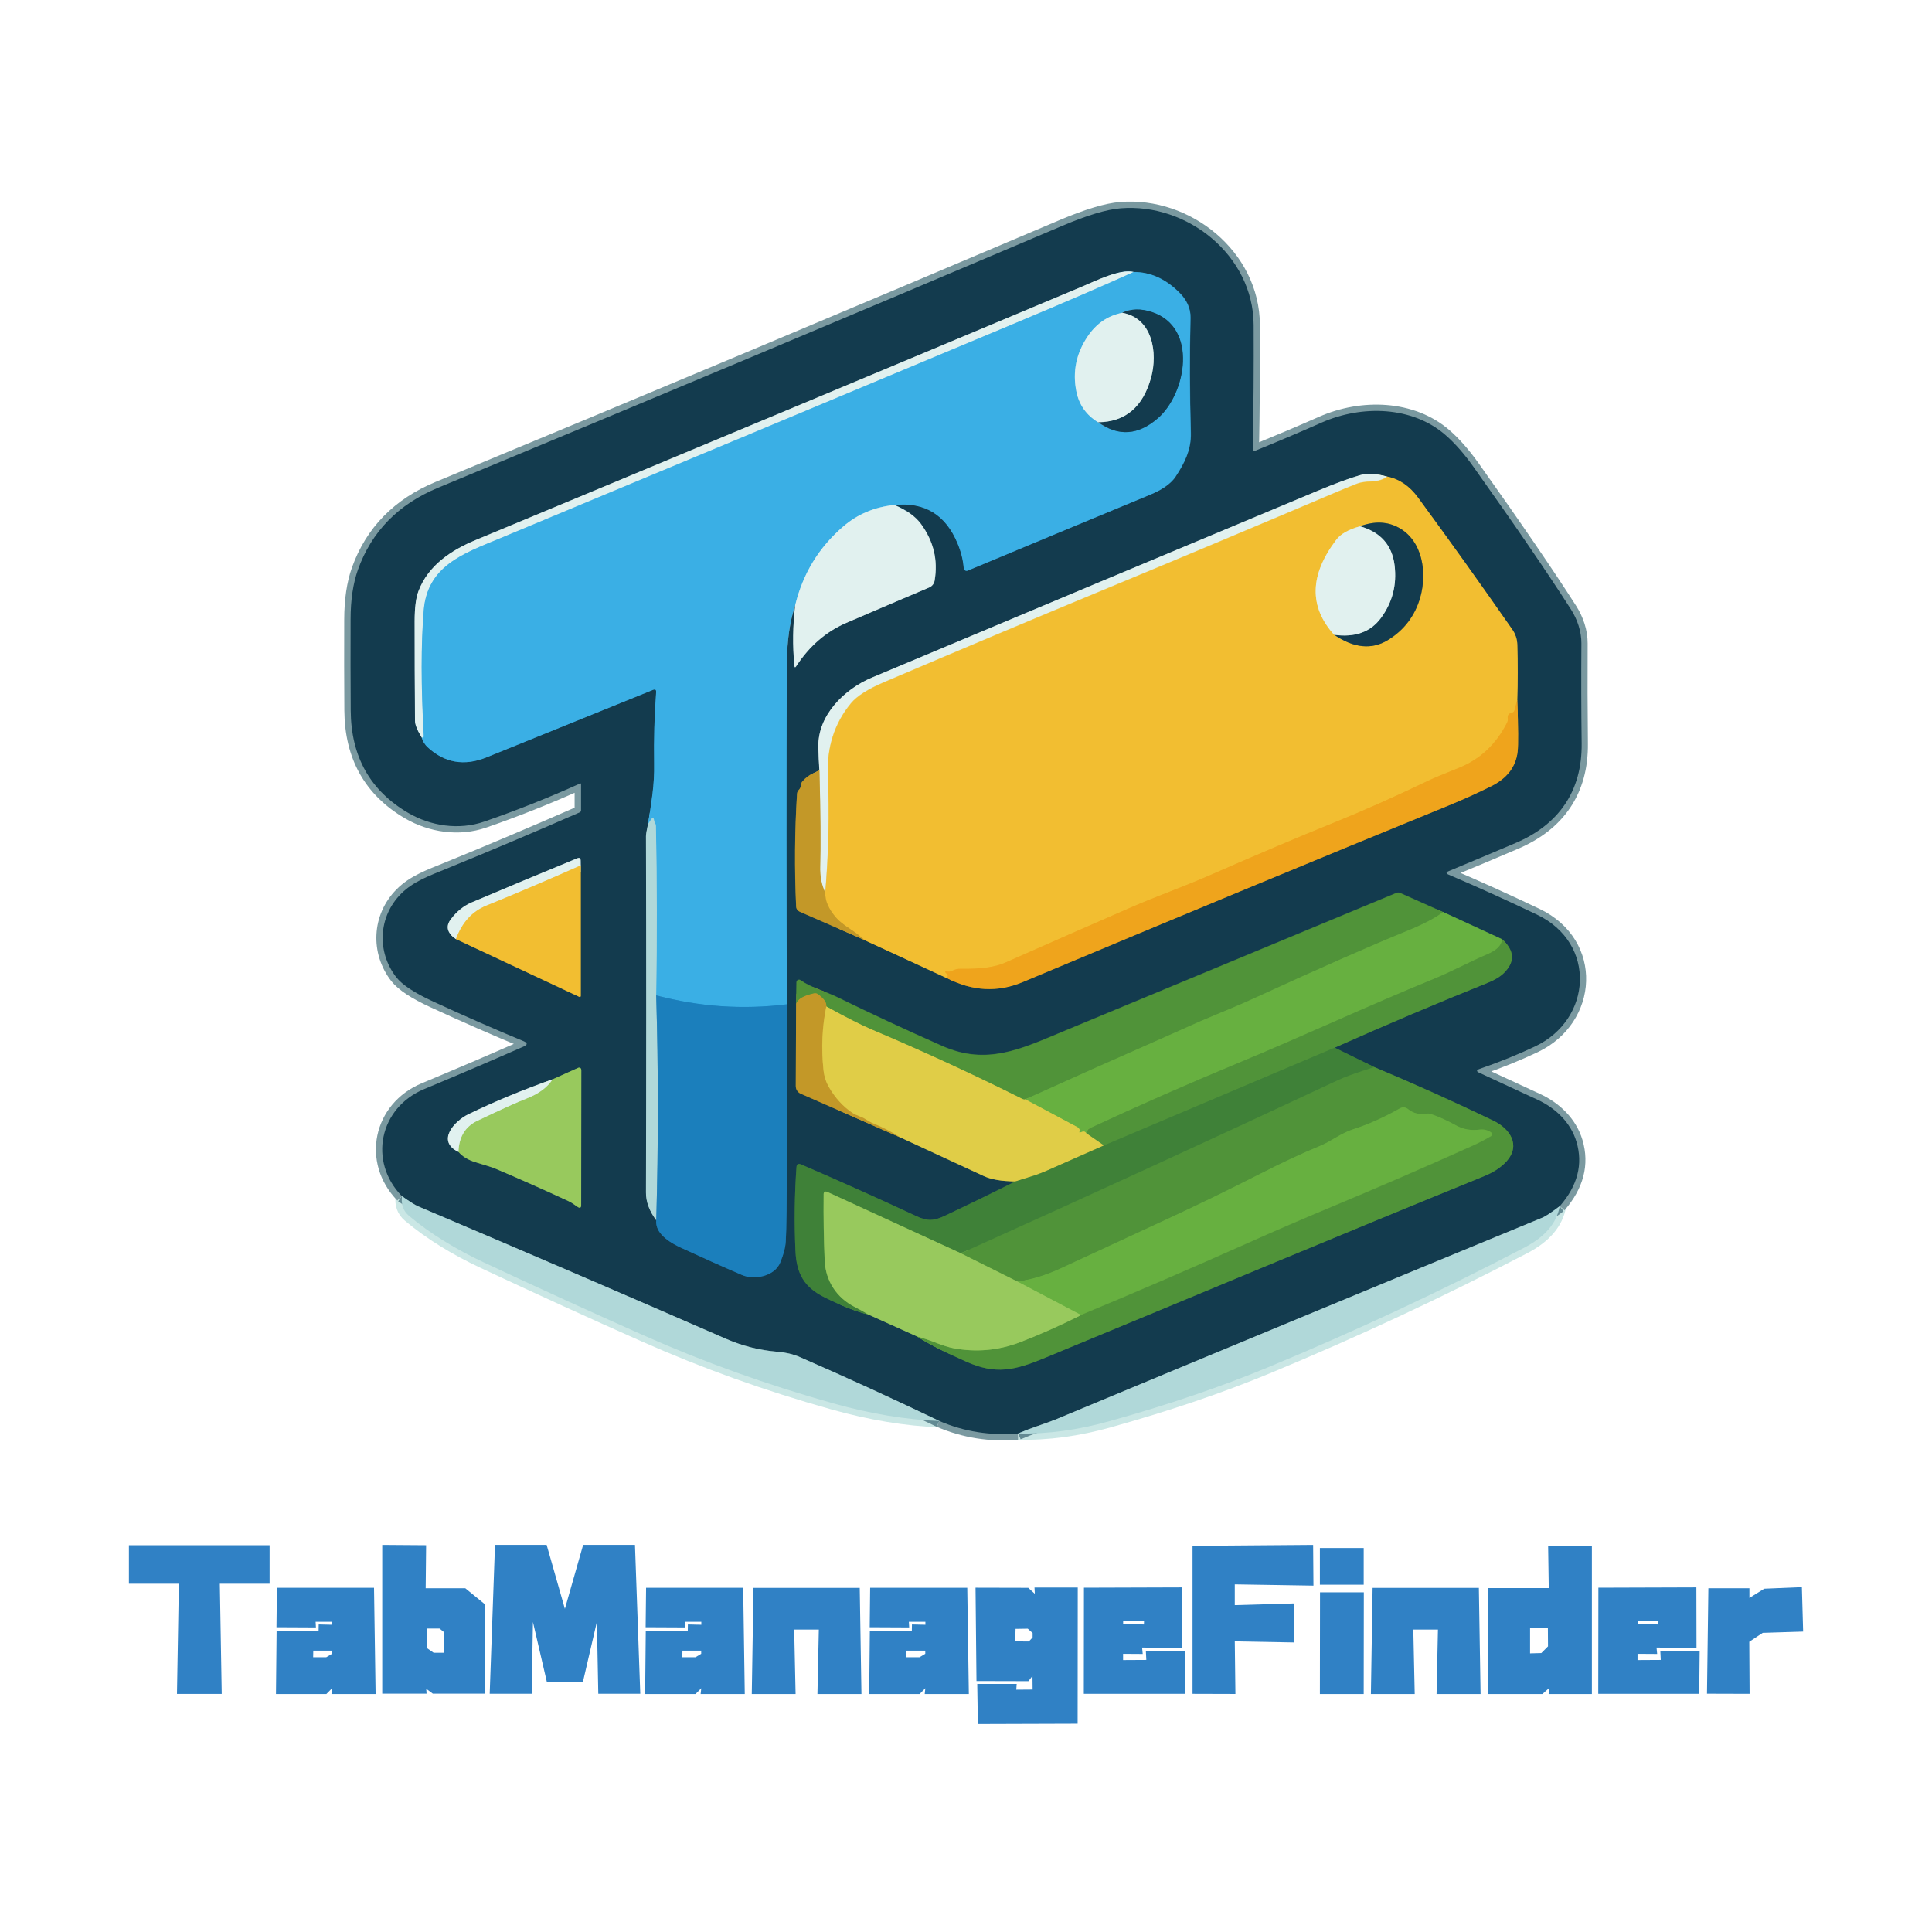 <?xml version="1.0" encoding="UTF-8"?>
<svg id="_レイヤー_1" data-name="レイヤー 1" xmlns="http://www.w3.org/2000/svg" viewBox="0 0 306 306">
  <defs>
    <style>
      .cls-1 {
        stroke: #90a73f;
      }

      .cls-1, .cls-2, .cls-3, .cls-4, .cls-5, .cls-6, .cls-7, .cls-8, .cls-9, .cls-10, .cls-11, .cls-12, .cls-13, .cls-14, .cls-15, .cls-16, .cls-17, .cls-18, .cls-19, .cls-20, .cls-21, .cls-22, .cls-23, .cls-24, .cls-25, .cls-26, .cls-27, .cls-28, .cls-29, .cls-30, .cls-31, .cls-32 {
        fill: none;
        stroke-width: 2px;
      }

      .cls-2 {
        stroke: #336943;
      }

      .cls-3 {
        stroke: #98b142;
      }

      .cls-4 {
        stroke: #80c150;
      }

      .cls-5 {
        stroke: #86cfeb;
      }

      .cls-6 {
        stroke: #73b64b;
      }

      .cls-7 {
        stroke: #6bad48;
      }

      .cls-8 {
        stroke: #7d8748;
      }

      .cls-9 {
        stroke: #f1b126;
      }

      .cls-10 {
        stroke: #e9da8e;
      }

      .cls-11 {
        stroke: #155e87;
      }

      .cls-12 {
        stroke: #3e7845;
      }

      .cls-13 {
        stroke: #21779f;
      }

      .cls-14 {
        stroke: #d1b438;
      }

      .cls-15 {
        stroke: #cae7e5;
      }

      .cls-16 {
        stroke: #d2c88c;
      }

      .cls-17 {
        stroke: #2a5f42;
      }

      .cls-18 {
        stroke: #568d52;
      }

      .cls-19 {
        stroke: #84712c;
      }

      .cls-20 {
        stroke: #638a93;
      }

      .cls-21 {
        stroke: #478b38;
      }

      .cls-22 {
        stroke: #899731;
      }

      .cls-23 {
        stroke: #5daac9;
      }

      .cls-24 {
        stroke: #6e6b39;
      }

      .cls-25 {
        stroke: #877e3b;
      }

      .cls-26 {
        stroke: #6bc2e2;
      }

      .cls-27 {
        stroke: #5ca23b;
      }

      .cls-28 {
        stroke: #2497d3;
      }

      .cls-29 {
        stroke: #7a99a0;
      }

      .cls-30 {
        stroke: #bbdba2;
      }

      .cls-31 {
        stroke: #a3bf44;
      }

      .cls-32 {
        stroke: #dbab2d;
      }

      .cls-33 {
        fill: #509339;
      }

      .cls-33, .cls-34, .cls-35, .cls-36, .cls-37, .cls-38, .cls-39, .cls-40, .cls-41, .cls-42, .cls-43, .cls-44, .cls-45, .cls-46 {
        stroke-width: 0px;
      }

      .cls-34 {
        fill: #3081c5;
      }

      .cls-35 {
        fill: #3aafe5;
      }

      .cls-36 {
        fill: #1b7fbc;
      }

      .cls-37 {
        fill: #3f8138;
      }

      .cls-38 {
        fill: #133b4e;
      }

      .cls-39 {
        fill: #e1f1ef;
      }

      .cls-40 {
        fill: #e0cd47;
      }

      .cls-41 {
        fill: #b0d8d9;
      }

      .cls-42 {
        fill: #c39828;
      }

      .cls-43 {
        fill: #98c95d;
      }

      .cls-44 {
        fill: #f2be31;
      }

      .cls-45 {
        fill: #efa41c;
      }

      .cls-46 {
        fill: #67b040;
      }
    </style>
  </defs>
  <g>
    <path class="cls-15" d="M63.66,189.45c-.17,1.3.19,2.34,1.1,3.11,3.39,2.87,7.56,5.38,11.8,7.36,8.91,4.17,17.4,8.05,25.48,11.63,9.53,4.23,19.49,7.8,29.88,10.71,5.94,1.67,11.56,2.6,16.87,2.81" vector-effect="non-scaling-stroke"/>
    <path class="cls-29" d="M148.78,225.07c3.91,1.68,8.07,2.34,12.47,1.97" vector-effect="non-scaling-stroke"/>
    <path class="cls-15" d="M161.26,227.03c4.62.12,9.5-.54,14.63-1.99,9.27-2.6,17.55-5.42,24.86-8.45,13.85-5.74,27.41-12.07,40.7-19,3.26-1.7,5.13-3.89,5.6-6.56" vector-effect="non-scaling-stroke"/>
    <path class="cls-29" d="M247.04,191.04c2.81-3.25,3.69-6.65,2.64-10.2-.91-3.05-3.3-5.33-6.14-6.65-3.12-1.45-6.21-2.87-9.25-4.28-.5-.23-.49-.43.04-.61,3.15-1.09,6.09-2.28,8.83-3.58,8.97-4.28,9.77-16.33.24-20.87-4.87-2.32-9.52-4.42-13.95-6.31-.46-.19-.46-.38,0-.57,3.37-1.39,6.89-2.87,10.56-4.44,6.85-2.91,10.58-8.21,10.49-15.79-.06-5.3-.07-10.58-.04-15.83.01-1.89-.65-3.82-1.65-5.39-3.66-5.72-8.8-13.24-15.43-22.56-1.49-2.09-2.98-3.79-4.47-5.08-5.25-4.54-13.21-4.76-19.57-1.96-3.42,1.51-6.92,2.99-10.51,4.46-.29.12-.43.02-.42-.29.12-6.36.17-12.9.14-19.64-.06-11.02-10.52-19.32-21.06-18.46-2.22.18-5.3,1.11-9.23,2.77-33.38,14.17-66.34,28-98.88,41.49-6.31,2.62-10.54,6.95-12.7,12.99-.76,2.15-1.15,4.77-1.16,7.86-.02,4.86-.01,9.66.02,14.42.05,7.31,3.09,12.72,9.12,16.24,3.56,2.07,8.01,2.76,12.03,1.37,5.04-1.74,10.1-3.75,15.19-6.04.09-.03.13,0,.13.09v4.15c.01.16-.06.28-.2.34-7.08,3.1-14.1,6.08-21.08,8.92-2.7,1.1-5.27,2.01-7.22,3.98-3.6,3.64-3.85,9.2-.75,13.2.95,1.21,2.91,2.51,5.88,3.87,5.14,2.37,9.9,4.45,14.28,6.26.67.28.67.56,0,.86-5,2.2-10.25,4.45-15.75,6.74-7.09,2.96-8.86,11.46-3.52,16.95" vector-effect="non-scaling-stroke"/>
    <path class="cls-20" d="M247.04,191.04c-1.32,1-2.22,1.6-2.72,1.81-25.71,10.6-51.4,21.25-77.06,31.95-.66.27-1.66.64-3,1.09-.97.33-1.97.71-3,1.15" vector-effect="non-scaling-stroke"/>
    <path class="cls-20" d="M148.78,225.07c-7.5-3.59-14.87-6.97-22.12-10.13-1.04-.46-2.22-.74-3.54-.84-2.83-.23-5.56-.92-8.2-2.07-16.06-7.01-32.28-13.99-48.68-20.95-.48-.2-1.35-.75-2.6-1.63" vector-effect="non-scaling-stroke"/>
    <path class="cls-13" d="M66.82,116.86c.23.63.53,1.11.9,1.45,2.71,2.52,5.83,3.06,9.38,1.62,8.91-3.62,17.68-7.17,26.32-10.67.38-.15.55-.03.52.37-.27,3.68-.38,7.46-.32,11.34.03,1.56-.06,3.17-.27,4.84-.21,1.57-.44,3.15-.71,4.72" vector-effect="non-scaling-stroke"/>
    <path class="cls-20" d="M102.64,130.55c-.22.97-.32,1.61-.32,1.91.05,18.82.05,37.63,0,56.44,0,1.46.54,2.92,1.63,4.39" vector-effect="non-scaling-stroke"/>
    <path class="cls-11" d="M103.94,193.28c-.16,1.61,1.13,3.05,3.89,4.34,3.26,1.51,6.5,2.96,9.71,4.34,1.86.8,5.11.25,6.03-1.97.53-1.27.82-2.39.88-3.35.12-1.94.17-6.26.16-12.96-.02-8.23-.01-16.44.03-24.61" vector-effect="non-scaling-stroke"/>
    <path class="cls-13" d="M124.64,159.06c-.08-18.14-.09-36.1-.01-53.89.01-3.67.46-6.78,1.33-9.33" vector-effect="non-scaling-stroke"/>
    <path class="cls-29" d="M125.95,95.85c-.39,3.21-.44,6.4-.13,9.59.03.3.12.33.29.07,2.08-3.18,4.72-5.47,7.92-6.85,4.2-1.81,8.57-3.68,13.13-5.61.45-.19.78-.6.86-1.08.56-3.25-.16-6.23-2.14-8.96-.88-1.21-2.29-2.22-4.21-3.03" vector-effect="non-scaling-stroke"/>
    <path class="cls-13" d="M141.67,79.98c4.77-.49,8.1,1.54,10,6.11.55,1.32.87,2.62.97,3.91.02.25.24.44.49.41.05,0,.09-.02.14-.03,9.17-3.83,18.83-7.85,29-12.07,1.43-.59,3.07-1.51,3.93-2.82,1.4-2.11,2.49-4.27,2.41-6.95-.18-6.27-.2-12.34-.05-18.2.04-1.54-.66-2.89-1.74-3.97-2.19-2.2-4.61-3.3-7.27-3.29" vector-effect="non-scaling-stroke"/>
    <path class="cls-29" d="M179.54,43.08c-2.16-.53-6.04,1.42-8.13,2.3-31.85,13.37-63.86,26.75-96.05,40.14-3.88,1.61-7.55,4.01-9.1,8.12-.4,1.06-.6,2.64-.6,4.75,0,5.22.01,10.48.06,15.78,0,.62.37,1.51,1.09,2.69" vector-effect="non-scaling-stroke"/>
    <path class="cls-5" d="M179.54,43.08c-4.34,1.98-10.53,4.65-18.58,8.03-27.89,11.68-55.2,23.08-81.92,34.21-5.66,2.35-11.34,4.31-11.91,11.34-.44,5.36-.43,12.02.01,19.96,0,.07-.03.12-.09.15-.05.03-.13.06-.23.09" vector-effect="non-scaling-stroke"/>
    <path class="cls-5" d="M141.67,79.98c-3.12.32-5.81,1.45-8.08,3.38-3.87,3.3-6.42,7.47-7.64,12.49" vector-effect="non-scaling-stroke"/>
    <path class="cls-28" d="M124.64,159.06c-6.98.87-13.88.4-20.71-1.42" vector-effect="non-scaling-stroke"/>
    <path class="cls-26" d="M103.93,157.65c.16-8.97.15-17.89-.04-26.78,0-.21-.07-.42-.19-.61-.06-.09-.09-.18-.1-.28-.06-.5-.22-.54-.5-.14l-.47.71" vector-effect="non-scaling-stroke"/>
    <path class="cls-23" d="M103.93,157.65c.35,11.64.36,23.52.01,35.63" vector-effect="non-scaling-stroke"/>
    <path class="cls-24" d="M129.79,121.97c-.22.15-.58.34-1.07.55-.58.25-1.11.66-1.61,1.22-.16.18-.24.38-.26.62-.01.29-.13.55-.35.77-.16.16-.26.38-.27.6-.37,5.97-.42,11.92-.14,17.87.02.35.23.66.55.8l10.26,4.48" vector-effect="non-scaling-stroke"/>
    <path class="cls-25" d="M136.9,148.88l13.09,6.04" vector-effect="non-scaling-stroke"/>
    <path class="cls-19" d="M149.99,154.92c4.03,2.08,8.04,2.29,12.01.62,24.73-10.37,47.19-19.69,67.41-27.95,2.28-.93,4.52-1.94,6.73-3.04,2.55-1.26,3.97-3.1,4.23-5.51.12-1.09.1-3.81-.06-8.15" vector-effect="non-scaling-stroke"/>
    <path class="cls-25" d="M240.31,110.89c.1-2.9.11-5.83.01-8.78-.03-.88-.29-1.68-.79-2.4-4.9-7.03-9.87-14-14.93-20.89-1.35-1.84-2.99-2.96-4.91-3.34" vector-effect="non-scaling-stroke"/>
    <path class="cls-29" d="M219.69,75.48c-1.71-.47-3.11-.54-4.19-.24-1.74.5-4.05,1.35-6.94,2.56-22.24,9.29-45.73,19.14-70.47,29.53-4.32,1.81-8.56,5.92-8.46,10.97.02,1.32.08,2.54.16,3.66" vector-effect="non-scaling-stroke"/>
    <path class="cls-10" d="M219.69,75.48c-.64.46-1.45.71-2.41.74-1.03.03-1.82.16-2.38.37-1.11.44-2.21.88-3.28,1.34-12.03,5.11-24.35,10.29-36.97,15.52-11.12,4.61-22.65,9.47-34.59,14.55-2.59,1.1-4.36,2.23-5.29,3.36-2.62,3.17-3.84,6.98-3.66,11.43.25,6.07.11,12.27-.41,18.6" vector-effect="non-scaling-stroke"/>
    <path class="cls-16" d="M130.71,141.41c-.59-1.24-.85-2.64-.81-4.18.11-3.3.07-8.39-.12-15.25" vector-effect="non-scaling-stroke"/>
    <path class="cls-9" d="M240.31,110.89l-.42,1.6c-.06.23-.21.37-.44.42-.48.1-.7.39-.64.89.03.25,0,.49-.12.71-1.74,3.41-4.29,5.79-7.63,7.13-2.43.97-4.04,1.65-4.83,2.02-5.35,2.58-10.4,4.82-15.14,6.73-5.27,2.13-11.81,4.9-19.62,8.32-4.07,1.78-8.18,3.21-12.3,5.01-6.53,2.84-13.2,5.77-20.01,8.79-1.57.69-3.89,1.01-6.98.95-.49,0-.93.09-1.3.29-.25.14-.53.18-.81.14-.42-.07-.47.04-.15.32.24.21.26.45.08.73" vector-effect="non-scaling-stroke"/>
    <path class="cls-32" d="M136.9,148.88c-.73-.65-1.49-1.23-2.27-1.74-1.05-.69-1.78-1.28-2.2-1.77-1.22-1.41-1.79-2.73-1.72-3.96" vector-effect="non-scaling-stroke"/>
    <path class="cls-25" d="M72.22,148.74l19.54,9.15c.08.04.17,0,.21-.08.01-.02.02-.05.02-.07v-20.67" vector-effect="non-scaling-stroke"/>
    <path class="cls-29" d="M91.98,137.07v-.76c-.02-.39-.21-.51-.57-.36-5.86,2.41-11.43,4.74-16.71,6.98-1.27.54-2.37,1.43-3.3,2.66-.86,1.14-.59,2.19.81,3.15" vector-effect="non-scaling-stroke"/>
    <path class="cls-10" d="M91.98,137.07c-5.07,2.26-10.06,4.38-14.95,6.37-2.25.92-3.86,2.68-4.81,5.3" vector-effect="non-scaling-stroke"/>
    <path class="cls-24" d="M126.09,158.99l-.05,13.03c0,.52.3.99.78,1.2l15.9,6.99" vector-effect="non-scaling-stroke"/>
    <path class="cls-8" d="M142.72,180.22c4.32,2,8.69,4.03,13.11,6.07,1.13.52,2.78.81,4.94.85" vector-effect="non-scaling-stroke"/>
    <path class="cls-17" d="M160.77,187.14c-3.7,1.86-7.37,3.65-11.01,5.37-1.84.87-2.82.94-4.6.12-6.11-2.85-12.2-5.58-18.28-8.2-.46-.2-.7-.05-.73.45-.31,4.36-.36,8.78-.16,13.27.17,3.66,1.42,5.76,4.67,7.37,2.67,1.33,4.97,2.23,6.9,2.7" vector-effect="non-scaling-stroke"/>
    <path class="cls-18" d="M137.56,208.21l7.59,3.42" vector-effect="non-scaling-stroke"/>
    <path class="cls-2" d="M145.15,211.63c1.89,1.21,4.52,2.56,7.91,4.05,4.64,2.05,7.58,1.4,12.44-.62,23.38-9.66,46.2-19.26,69.45-28.73,1.59-.64,2.81-1.45,3.67-2.41,2.3-2.59.48-5.17-2.06-6.4-6.2-3-12.5-5.83-18.9-8.51" vector-effect="non-scaling-stroke"/>
    <path class="cls-17" d="M217.67,169.01l-6.28-3.08" vector-effect="non-scaling-stroke"/>
    <path class="cls-2" d="M211.39,165.93c8.14-3.63,16.25-7.06,24.32-10.31,1.07-.43,1.89-.93,2.48-1.51,1.8-1.77,1.7-3.56-.27-5.35" vector-effect="non-scaling-stroke"/>
    <path class="cls-12" d="M237.92,148.77l-9.34-4.31" vector-effect="non-scaling-stroke"/>
    <path class="cls-2" d="M228.58,144.46l-6.76-3.02c-.24-.11-.47-.11-.71,0-17.66,7.33-35.32,14.67-52.98,22.02-6.4,2.66-11.85,5.3-18.86,2.2-5.86-2.59-11.38-5.16-16.56-7.7-1.96-.97-4.14-1.48-5.92-2.74-.18-.13-.43-.08-.56.1-.05.07-.07.14-.07.22l-.05,3.44" vector-effect="non-scaling-stroke"/>
    <path class="cls-27" d="M228.58,144.46c-1.23.94-3.09,1.92-5.59,2.94-6.02,2.45-13.88,5.91-23.6,10.38-1.99.91-4.02,1.79-6.09,2.64-2.05.84-4.08,1.71-6.1,2.64-1.03.47-2.14.96-3.32,1.48-7.18,3.15-14.35,6.35-21.5,9.59" vector-effect="non-scaling-stroke"/>
    <path class="cls-3" d="M162.37,174.12c-.1.06-.27.03-.51-.09-7.79-3.89-15.7-7.54-23.72-10.93-1.7-.72-4.12-1.94-7.27-3.69" vector-effect="non-scaling-stroke"/>
    <path class="cls-22" d="M130.87,159.4c.08-.58-.35-1.22-1.3-1.92-.18-.14-.42-.19-.65-.14-1.64.36-2.59.91-2.83,1.66" vector-effect="non-scaling-stroke"/>
    <path class="cls-27" d="M237.92,148.77c-.07.95-.85,1.74-2.34,2.37-2.84,1.2-5.64,2.74-8.52,3.92-10.56,4.31-20.5,8.97-30.98,13.32-7.93,3.29-15.77,6.74-23.54,10.36-.17.08-.29.21-.35.4-.03.09-.09.2-.17.34" vector-effect="non-scaling-stroke"/>
    <path class="cls-31" d="M172.02,179.47c-.13-.28-.41-.33-.83-.14-.24.11-.31.04-.2-.19.04-.1.03-.19-.03-.3-.09-.15-.21-.27-.37-.35l-8.22-4.38" vector-effect="non-scaling-stroke"/>
    <path class="cls-1" d="M174.84,181.43c-3.1,1.36-6.08,2.67-8.94,3.95-.82.36-1.66.68-2.53.95-.91.28-1.77.55-2.59.81" vector-effect="non-scaling-stroke"/>
    <path class="cls-14" d="M130.87,159.4c-.67,3.26-.82,6.61-.45,10.05.11,1.01.4,1.93.89,2.77.97,1.67,2.19,3.02,3.68,4.03.66.45,1.43.55,2.13,1.03.37.25.78.47,1.22.65,1.54.63,3,1.39,4.38,2.28" vector-effect="non-scaling-stroke"/>
    <path class="cls-21" d="M211.39,165.93l-36.55,15.49" vector-effect="non-scaling-stroke"/>
    <path class="cls-3" d="M174.84,181.43l-2.82-1.95" vector-effect="non-scaling-stroke"/>
    <path class="cls-21" d="M217.67,169.01c-2.66.83-4.58,1.51-5.75,2.06-19.67,9.22-39.42,18.29-59.23,27.21-.13.06-.33.12-.6.18" vector-effect="non-scaling-stroke"/>
    <path class="cls-7" d="M152.09,198.46l-21.14-9.71c-.18-.08-.39,0-.47.18-.02.04-.03.09-.03.14-.04,3.67.01,7.19.16,10.56.14,3.26,1.89,5.93,4.82,7.41.72.36,1.43.75,2.13,1.18" vector-effect="non-scaling-stroke"/>
    <path class="cls-6" d="M145.15,211.63c1.01.28,1.97.6,2.88.96,1.27.49,2.23.8,2.88.92,3.63.71,7.19.39,10.67-.94,3.05-1.17,6.26-2.6,9.64-4.29" vector-effect="non-scaling-stroke"/>
    <path class="cls-27" d="M171.22,208.28c8.72-3.62,17.56-7.44,26.52-11.44,4.36-1.95,8.77-3.85,13.21-5.7,7.26-3.02,14.72-6.25,22.35-9.69.9-.41,1.85-.9,2.83-1.47.18-.1.24-.32.14-.5-.03-.05-.07-.09-.12-.13-.55-.36-1.15-.51-1.79-.42-1.37.17-2.61-.05-3.72-.66-.69-.38-1.34-.72-1.95-.99-.65-.3-1.33-.57-2.02-.81-.24-.08-.48-.1-.73-.06-1.12.17-2.08-.06-2.86-.69-.45-.36-.92-.4-1.41-.12-2.47,1.4-4.93,2.5-7.37,3.29-1.93.62-3.44,1.89-5.3,2.66-2.69,1.1-5.83,2.56-9.41,4.39-5.02,2.56-9.89,4.93-14.63,7.12-5.54,2.56-11.2,5.18-16.99,7.87-2.25,1.04-4.51,1.74-6.78,2.08" vector-effect="non-scaling-stroke"/>
    <path class="cls-6" d="M161.18,202.99l-9.09-4.54" vector-effect="non-scaling-stroke"/>
    <path class="cls-4" d="M171.22,208.28l-10.05-5.29" vector-effect="non-scaling-stroke"/>
    <path class="cls-29" d="M87.52,170.95c-4.7,1.66-9.15,3.5-13.35,5.54-2.12,1.03-5.15,4.22-1.55,5.95" vector-effect="non-scaling-stroke"/>
    <path class="cls-18" d="M72.62,182.44c.62.73,1.51,1.27,2.69,1.63,1.71.52,2.69.83,2.92.92,3.88,1.64,7.81,3.39,11.8,5.24.53.24.97.58,1.44.91.38.26.57.16.57-.3l.02-21.4c0-.19-.15-.35-.34-.35-.05,0-.1.01-.15.03l-4.05,1.82" vector-effect="non-scaling-stroke"/>
    <path class="cls-30" d="M72.62,182.44c.07-2.36,1.07-4,3-4.93,3.75-1.8,6.34-2.97,7.76-3.51,1.92-.74,3.3-1.75,4.15-3.05" vector-effect="non-scaling-stroke"/>
    <path class="cls-5" d="M177.73,49.54c-2.27.46-4.09,1.7-5.47,3.74-1.81,2.69-2.41,5.58-1.79,8.69.43,2.13,1.57,3.77,3.44,4.9" vector-effect="non-scaling-stroke"/>
    <path class="cls-13" d="M173.92,66.87c3.2,2.3,6.37,2.09,9.49-.64,4.46-3.9,6.38-14.35-.94-16.79-1.75-.59-3.33-.55-4.75.1" vector-effect="non-scaling-stroke"/>
    <path class="cls-29" d="M173.92,66.87c4.31-.04,7.11-2.4,8.4-7.09,1.06-3.87.27-9.41-4.59-10.25" vector-effect="non-scaling-stroke"/>
    <path class="cls-10" d="M215.41,83.35c-1.8.49-3.05,1.2-3.76,2.12-4.24,5.58-4.36,10.6-.35,15.06" vector-effect="non-scaling-stroke"/>
    <path class="cls-25" d="M211.3,100.54c3.14,2.12,5.98,2.4,8.53.84,2.57-1.58,4.28-3.83,5.11-6.74,1.12-3.92.4-8.96-3.38-11.04-1.8-.99-3.85-1.07-6.16-.24" vector-effect="non-scaling-stroke"/>
    <path class="cls-29" d="M211.3,100.54c3.29.45,5.76-.43,7.4-2.64,1.84-2.48,2.56-5.27,2.17-8.39-.39-3.18-2.22-5.23-5.47-6.16" vector-effect="non-scaling-stroke"/>
    <path class="cls-38" d="M247.04,191.04c-1.32,1-2.22,1.6-2.72,1.81-25.71,10.6-51.4,21.25-77.06,31.95-.66.27-1.66.64-3,1.09-.97.33-1.97.71-3,1.15-4.41.37-8.57-.29-12.47-1.97-7.5-3.59-14.87-6.97-22.12-10.13-1.04-.46-2.22-.74-3.54-.84-2.83-.23-5.56-.92-8.2-2.07-16.06-7.01-32.28-13.99-48.68-20.95-.48-.2-1.35-.75-2.6-1.63-5.34-5.49-3.57-13.99,3.52-16.95,5.5-2.29,10.75-4.54,15.75-6.74.67-.29.66-.58,0-.86-4.38-1.81-9.14-3.89-14.28-6.26-2.98-1.37-4.94-2.66-5.88-3.87-3.1-4-2.85-9.56.75-13.2,1.95-1.97,4.52-2.87,7.22-3.98,6.98-2.85,14-5.82,21.08-8.92.14-.06.22-.18.22-.34v-4.15c-.01-.09-.06-.12-.14-.09-5.09,2.29-10.15,4.3-15.19,6.04-4.03,1.39-8.48.7-12.03-1.37-6.03-3.52-9.08-8.93-9.12-16.24-.03-4.75-.04-9.56-.02-14.42,0-3.09.4-5.71,1.16-7.86,2.16-6.04,6.39-10.38,12.7-12.99,32.55-13.49,65.51-27.32,98.88-41.49,3.93-1.67,7-2.59,9.23-2.77,10.54-.86,21,7.44,21.06,18.46.03,6.74-.01,13.28-.14,19.64,0,.31.14.4.42.29,3.59-1.46,7.1-2.95,10.51-4.46,6.37-2.8,14.32-2.59,19.57,1.96,1.49,1.29,2.98,2.98,4.47,5.08,6.63,9.32,11.77,16.84,15.43,22.56,1,1.56,1.66,3.49,1.65,5.39-.04,5.25-.03,10.53.04,15.83.09,7.58-3.64,12.88-10.49,15.79-3.68,1.57-7.2,3.04-10.56,4.44-.46.19-.46.38,0,.57,4.43,1.89,9.08,3.99,13.95,6.31,9.53,4.54,8.74,16.59-.24,20.87-2.74,1.3-5.68,2.49-8.83,3.58-.52.18-.54.38-.04.61,3.05,1.41,6.13,2.84,9.25,4.28,2.84,1.32,5.23,3.6,6.14,6.65,1.06,3.55.18,6.95-2.64,10.2ZM66.82,116.86c.23.63.53,1.11.9,1.45,2.71,2.52,5.83,3.06,9.38,1.62,8.91-3.62,17.68-7.17,26.32-10.67.38-.15.55-.03.52.37-.27,3.68-.38,7.46-.32,11.34.03,1.56-.06,3.17-.27,4.84-.21,1.57-.44,3.15-.71,4.72-.22.97-.32,1.61-.32,1.91.05,18.82.05,37.63,0,56.44,0,1.46.54,2.92,1.63,4.39-.16,1.61,1.13,3.05,3.89,4.34,3.26,1.51,6.5,2.96,9.71,4.34,1.86.8,5.11.25,6.03-1.97.53-1.27.82-2.39.88-3.35.12-1.94.17-6.26.16-12.96-.02-8.23-.01-16.44.03-24.61-.08-18.14-.09-36.1-.01-53.89.01-3.67.46-6.78,1.33-9.33-.39,3.21-.44,6.4-.13,9.59.03.3.12.33.29.07,2.08-3.18,4.72-5.47,7.92-6.85,4.2-1.81,8.57-3.68,13.13-5.61.45-.19.78-.6.86-1.08.56-3.25-.16-6.23-2.14-8.96-.88-1.21-2.29-2.22-4.21-3.03,4.77-.49,8.1,1.54,10,6.11.55,1.32.87,2.62.97,3.91.02.25.24.44.49.41.05,0,.09-.02.14-.03,9.17-3.83,18.83-7.85,29-12.07,1.43-.59,3.07-1.51,3.93-2.82,1.4-2.11,2.49-4.27,2.41-6.95-.18-6.27-.2-12.34-.05-18.2.04-1.54-.66-2.89-1.74-3.97-2.19-2.2-4.61-3.3-7.27-3.29-2.16-.53-6.04,1.42-8.13,2.3-31.85,13.37-63.86,26.75-96.05,40.14-3.88,1.61-7.55,4.01-9.1,8.12-.4,1.06-.6,2.64-.6,4.75,0,5.22.01,10.48.06,15.78,0,.62.37,1.51,1.09,2.69ZM129.79,121.97c-.22.15-.58.34-1.07.55-.58.25-1.11.66-1.61,1.22-.16.18-.24.38-.26.62-.01.29-.13.55-.35.77-.16.16-.26.38-.27.6-.37,5.97-.42,11.92-.14,17.87.02.35.23.66.55.8l10.26,4.48,13.09,6.04c4.03,2.08,8.04,2.29,12.01.62,24.73-10.37,47.19-19.69,67.41-27.95,2.28-.93,4.52-1.94,6.73-3.04,2.55-1.26,3.97-3.1,4.23-5.51.12-1.09.1-3.81-.06-8.15.1-2.9.11-5.83.01-8.78-.03-.88-.29-1.68-.79-2.4-4.9-7.03-9.87-14-14.93-20.89-1.35-1.84-2.99-2.96-4.91-3.34-1.71-.47-3.11-.54-4.19-.24-1.74.5-4.05,1.35-6.94,2.56-22.24,9.29-45.73,19.14-70.47,29.53-4.32,1.81-8.56,5.92-8.46,10.97.02,1.32.08,2.54.16,3.66ZM72.22,148.74l19.54,9.15c.08.04.17,0,.21-.08.01-.02.02-.05.02-.07v-20.67s-.03-.76-.03-.76c0-.39-.19-.51-.55-.36-5.86,2.41-11.43,4.74-16.71,6.98-1.27.54-2.37,1.43-3.3,2.66-.86,1.14-.59,2.19.81,3.15ZM126.09,158.99l-.05,13.03c0,.52.3.99.78,1.2l15.9,6.99c4.32,2,8.69,4.03,13.11,6.07,1.13.52,2.78.81,4.94.85-3.7,1.86-7.37,3.65-11.01,5.37-1.84.87-2.82.94-4.6.12-6.11-2.85-12.2-5.58-18.28-8.2-.46-.2-.7-.05-.73.45-.31,4.36-.36,8.78-.16,13.27.17,3.66,1.42,5.76,4.67,7.37,2.67,1.33,4.97,2.23,6.9,2.7l7.59,3.42c1.89,1.21,4.52,2.56,7.91,4.05,4.64,2.05,7.58,1.4,12.44-.62,23.38-9.66,46.2-19.26,69.45-28.73,1.59-.64,2.81-1.45,3.67-2.41,2.3-2.59.48-5.17-2.06-6.4-6.2-3-12.5-5.83-18.9-8.51l-6.28-3.08c8.14-3.63,16.25-7.06,24.32-10.31,1.07-.43,1.89-.93,2.48-1.51,1.8-1.77,1.7-3.56-.27-5.35l-9.34-4.31-6.76-3.02c-.24-.11-.47-.11-.71,0-17.66,7.33-35.32,14.67-52.98,22.02-6.4,2.66-11.85,5.3-18.86,2.2-5.86-2.59-11.38-5.16-16.56-7.7-1.96-.97-4.14-1.48-5.92-2.74-.18-.13-.43-.08-.56.1-.05.07-.07.14-.07.22l-.05,3.44ZM87.52,170.95c-4.7,1.66-9.15,3.5-13.35,5.54-2.12,1.03-5.15,4.22-1.55,5.95.62.73,1.51,1.27,2.69,1.63,1.71.52,2.69.83,2.92.92,3.88,1.64,7.81,3.39,11.8,5.24.53.24.97.58,1.44.91.38.26.57.16.57-.3l.02-21.4c0-.19-.15-.35-.34-.35-.05,0-.1.01-.15.03l-4.05,1.82Z"/>
    <path class="cls-39" d="M179.54,43.08c-4.34,1.98-10.53,4.65-18.58,8.03-27.89,11.68-55.2,23.08-81.92,34.21-5.66,2.35-11.34,4.31-11.91,11.34-.44,5.36-.43,12.02.01,19.96,0,.07-.03.12-.09.15-.05.03-.13.06-.23.09-.72-1.17-1.09-2.07-1.09-2.69-.04-5.3-.06-10.56-.06-15.78,0-2.11.2-3.7.6-4.75,1.55-4.11,5.21-6.51,9.1-8.12,32.19-13.39,64.2-26.77,96.05-40.14,2.09-.88,5.97-2.83,8.13-2.3Z"/>
    <path class="cls-35" d="M179.54,43.08c2.65,0,5.08,1.09,7.27,3.29,1.08,1.08,1.78,2.43,1.74,3.97-.15,5.86-.13,11.93.05,18.2.08,2.68-1.01,4.84-2.41,6.95-.86,1.3-2.5,2.23-3.93,2.82-10.17,4.22-19.84,8.24-29,12.07-.23.1-.5-.01-.59-.24-.02-.04-.03-.09-.03-.14-.1-1.29-.42-2.59-.97-3.91-1.89-4.57-5.22-6.6-10-6.11-3.12.32-5.81,1.45-8.08,3.38-3.87,3.3-6.42,7.47-7.64,12.49-.87,2.55-1.31,5.66-1.33,9.33-.07,17.79-.07,35.75.01,53.89-6.98.87-13.88.4-20.71-1.42.16-8.97.15-17.89-.04-26.78,0-.21-.07-.42-.19-.61-.06-.09-.09-.18-.1-.28-.06-.5-.22-.54-.5-.14l-.47.71c.27-1.57.51-3.15.71-4.72.21-1.67.3-3.28.27-4.84-.06-3.87.04-7.65.32-11.34.03-.4-.14-.53-.52-.37-8.64,3.5-17.41,7.05-26.32,10.67-3.54,1.44-6.67.9-9.38-1.62-.37-.34-.67-.83-.9-1.45.1-.03.18-.06.23-.09.06-.03.09-.08.09-.15-.45-7.95-.45-14.6-.01-19.96.57-7.04,6.25-8.99,11.91-11.34,26.73-11.12,54.04-22.53,81.92-34.21,8.05-3.38,14.24-6.05,18.58-8.03ZM177.73,49.54c-2.27.46-4.09,1.7-5.47,3.74-1.81,2.69-2.41,5.58-1.79,8.69.43,2.13,1.57,3.77,3.44,4.9,3.2,2.3,6.37,2.09,9.49-.64,4.46-3.9,6.38-14.35-.94-16.79-1.75-.59-3.33-.55-4.75.1Z"/>
    <path class="cls-38" d="M173.92,66.87c4.31-.04,7.11-2.4,8.4-7.09,1.06-3.87.27-9.41-4.59-10.25,1.42-.65,3-.69,4.75-.1,7.32,2.44,5.4,12.89.94,16.79-3.13,2.73-6.29,2.95-9.49.64Z"/>
    <path class="cls-39" d="M177.73,49.54c4.85.84,5.65,6.38,4.59,10.25-1.29,4.69-4.09,7.05-8.4,7.09-1.87-1.14-3.02-2.77-3.44-4.9-.62-3.1-.02-6,1.79-8.69,1.37-2.04,3.2-3.29,5.47-3.74Z"/>
    <path class="cls-39" d="M219.69,75.48c-.64.46-1.45.71-2.41.74-1.03.03-1.82.16-2.38.37-1.11.44-2.21.88-3.28,1.34-12.03,5.11-24.35,10.29-36.97,15.52-11.12,4.61-22.65,9.47-34.59,14.55-2.59,1.1-4.36,2.23-5.29,3.36-2.62,3.17-3.84,6.98-3.66,11.43.25,6.07.11,12.27-.41,18.6-.59-1.24-.85-2.64-.81-4.18.11-3.3.07-8.39-.12-15.25-.08-1.12-.13-2.34-.16-3.66-.1-5.05,4.14-9.15,8.46-10.97,24.73-10.39,48.22-20.24,70.47-29.53,2.89-1.21,5.2-2.06,6.94-2.56,1.08-.31,2.48-.23,4.19.24Z"/>
    <path class="cls-44" d="M219.69,75.48c1.93.38,3.56,1.5,4.91,3.34,5.06,6.89,10.03,13.86,14.93,20.89.5.72.76,1.51.79,2.4.09,2.95.09,5.87-.01,8.78l-.42,1.6c-.06.23-.21.37-.44.42-.48.1-.7.39-.64.89.03.25,0,.49-.12.71-1.74,3.41-4.29,5.79-7.63,7.13-2.43.97-4.04,1.65-4.83,2.02-5.35,2.58-10.4,4.82-15.14,6.73-5.27,2.13-11.81,4.9-19.62,8.32-4.07,1.78-8.18,3.21-12.3,5.01-6.53,2.84-13.2,5.77-20.01,8.79-1.57.69-3.89,1.01-6.98.95-.49,0-.93.09-1.3.29-.25.14-.53.18-.81.14-.42-.07-.47.04-.15.32.24.21.26.45.08.73l-13.09-6.04c-.73-.65-1.49-1.23-2.27-1.74-1.05-.69-1.78-1.28-2.2-1.77-1.22-1.41-1.79-2.73-1.72-3.96.52-6.33.66-12.53.41-18.6-.18-4.45,1.04-8.26,3.66-11.43.94-1.14,2.7-2.26,5.29-3.36,11.94-5.09,23.47-9.94,34.59-14.55,12.62-5.23,24.94-10.41,36.97-15.52,1.07-.46,2.16-.9,3.28-1.34.55-.22,1.34-.34,2.38-.37.97-.03,1.77-.28,2.41-.74ZM215.41,83.35c-1.8.49-3.05,1.2-3.76,2.12-4.24,5.58-4.36,10.6-.35,15.06,3.14,2.12,5.98,2.4,8.53.84,2.57-1.58,4.28-3.83,5.11-6.74,1.12-3.92.4-8.96-3.38-11.04-1.8-.99-3.85-1.07-6.16-.24Z"/>
    <path class="cls-39" d="M141.67,79.98c1.92.81,3.32,1.82,4.21,3.03,1.98,2.73,2.7,5.71,2.14,8.96-.08.48-.4.89-.86,1.08-4.56,1.93-8.93,3.8-13.13,5.61-3.2,1.38-5.84,3.67-7.92,6.85-.16.25-.26.23-.29-.07-.31-3.18-.26-6.38.13-9.59,1.22-5.02,3.77-9.18,7.64-12.49,2.27-1.94,4.96-3.07,8.08-3.38Z"/>
    <path class="cls-38" d="M211.3,100.54c3.29.45,5.76-.43,7.4-2.64,1.84-2.48,2.56-5.27,2.17-8.39-.39-3.18-2.22-5.23-5.47-6.16,2.3-.84,4.36-.76,6.16.24,3.77,2.08,4.49,7.12,3.38,11.04-.84,2.91-2.54,5.16-5.11,6.74-2.55,1.57-5.4,1.29-8.53-.84Z"/>
    <path class="cls-39" d="M215.41,83.35c3.25.93,5.07,2.98,5.47,6.16.39,3.12-.34,5.91-2.17,8.39-1.64,2.21-4.11,3.09-7.4,2.64-4.01-4.46-3.89-9.47.35-15.06.71-.93,1.96-1.63,3.76-2.12Z"/>
    <path class="cls-45" d="M240.31,110.89c.17,4.34.19,7.06.06,8.15-.27,2.41-1.68,4.25-4.23,5.51-2.2,1.09-4.45,2.11-6.73,3.04-20.21,8.26-42.68,17.58-67.41,27.95-3.98,1.67-7.98,1.46-12.01-.62.18-.28.16-.53-.08-.73-.32-.28-.27-.38.15-.32.29.05.56,0,.81-.14.37-.2.8-.3,1.3-.29,3.09.06,5.41-.26,6.98-.95,6.81-3.02,13.48-5.94,20.01-8.79,4.12-1.79,8.23-3.23,12.3-5.01,7.81-3.42,14.35-6.19,19.62-8.32,4.74-1.91,9.78-4.15,15.14-6.73.78-.37,2.39-1.05,4.83-2.02,3.35-1.34,5.89-3.72,7.63-7.13.12-.23.16-.46.12-.71-.06-.49.16-.79.64-.89.23-.05.38-.19.44-.42l.42-1.6Z"/>
    <path class="cls-42" d="M129.79,121.97c.18,6.87.22,11.95.12,15.25-.05,1.55.22,2.94.81,4.18-.07,1.23.5,2.55,1.72,3.96.42.49,1.16,1.09,2.2,1.77.78.51,1.54,1.09,2.27,1.74l-10.26-4.48c-.32-.14-.54-.45-.55-.8-.27-5.94-.23-11.9.14-17.87.02-.23.12-.44.27-.6.22-.22.33-.48.35-.77.01-.24.1-.44.26-.62.5-.56,1.04-.96,1.61-1.22.49-.22.84-.4,1.07-.55Z"/>
    <path class="cls-41" d="M103.93,157.65c.35,11.64.36,23.52.01,35.63-1.09-1.46-1.64-2.93-1.63-4.39.05-18.81.06-37.62,0-56.44,0-.3.11-.94.32-1.91l.47-.71c.27-.41.44-.36.5.14,0,.1.04.19.1.28.12.2.18.4.19.61.18,8.88.19,17.81.04,26.78Z"/>
    <path class="cls-39" d="M91.98,137.07c-5.07,2.26-10.06,4.38-14.95,6.37-2.25.92-3.86,2.68-4.81,5.3-1.4-.96-1.67-2.01-.81-3.15.93-1.23,2.03-2.12,3.3-2.66,5.28-2.24,10.85-4.57,16.71-6.98.36-.15.54-.03.55.36v.76Z"/>
    <path class="cls-44" d="M91.98,137.07v20.67c.01.09-.06.17-.15.17-.02,0-.05,0-.07-.02l-19.54-9.15c.96-2.62,2.56-4.38,4.81-5.3,4.89-1.99,9.88-4.12,14.95-6.37Z"/>
    <path class="cls-33" d="M228.58,144.46c-1.23.94-3.09,1.92-5.59,2.94-6.02,2.45-13.88,5.91-23.6,10.38-1.99.91-4.02,1.79-6.09,2.64-2.05.84-4.08,1.71-6.1,2.64-1.03.47-2.14.96-3.32,1.48-7.18,3.15-14.35,6.35-21.5,9.59-.1.06-.27.03-.51-.09-7.79-3.89-15.7-7.54-23.72-10.93-1.7-.72-4.12-1.94-7.27-3.69.08-.58-.35-1.22-1.3-1.92-.18-.14-.42-.19-.65-.14-1.64.36-2.59.91-2.83,1.66l.05-3.44c0-.22.19-.4.41-.4.08,0,.16.03.22.07,1.78,1.25,3.96,1.77,5.92,2.74,5.19,2.54,10.71,5.11,16.56,7.7,7.01,3.1,12.46.46,18.86-2.2,17.66-7.35,35.32-14.69,52.98-22.02.24-.1.48-.1.71,0l6.76,3.02Z"/>
    <path class="cls-46" d="M228.58,144.46l9.34,4.31c-.07.95-.85,1.74-2.34,2.37-2.84,1.2-5.64,2.74-8.52,3.92-10.56,4.31-20.5,8.97-30.98,13.32-7.93,3.29-15.77,6.74-23.54,10.36-.17.08-.29.21-.35.4-.03.09-.09.2-.17.34-.13-.28-.41-.33-.83-.14-.24.11-.31.04-.2-.19.04-.1.03-.19-.03-.3-.09-.15-.21-.27-.37-.35l-8.22-4.38c7.16-3.24,14.33-6.44,21.5-9.59,1.18-.52,2.29-1.01,3.32-1.48,2.02-.92,4.05-1.8,6.1-2.64,2.07-.84,4.1-1.72,6.09-2.64,9.72-4.46,17.58-7.92,23.6-10.38,2.5-1.02,4.36-2,5.59-2.94Z"/>
    <path class="cls-33" d="M237.92,148.77c1.98,1.8,2.07,3.58.27,5.35-.59.58-1.42,1.08-2.48,1.51-8.07,3.24-16.18,6.68-24.32,10.31l-36.55,15.49-2.82-1.95c.08-.13.13-.25.17-.34.06-.18.18-.31.35-.4,7.77-3.62,15.62-7.07,23.54-10.36,10.49-4.34,20.42-9,30.98-13.32,2.88-1.17,5.68-2.71,8.52-3.92,1.49-.63,2.27-1.42,2.34-2.37Z"/>
    <path class="cls-36" d="M124.64,159.06c-.04,8.17-.05,16.37-.03,24.61.01,6.7-.04,11.02-.16,12.96-.06.96-.35,2.08-.88,3.35-.92,2.23-4.18,2.77-6.03,1.97-3.21-1.38-6.44-2.83-9.71-4.34-2.76-1.28-4.05-2.73-3.89-4.34.34-12.11.34-23.99-.01-35.63,6.83,1.82,13.74,2.29,20.71,1.42Z"/>
    <path class="cls-42" d="M130.87,159.4c-.67,3.26-.82,6.61-.45,10.05.11,1.01.4,1.93.89,2.77.97,1.67,2.19,3.02,3.68,4.03.66.45,1.43.55,2.13,1.03.37.25.78.47,1.22.65,1.54.63,3,1.39,4.38,2.28l-15.9-6.99c-.48-.21-.78-.68-.78-1.2l.05-13.03c.24-.75,1.19-1.3,2.83-1.66.23-.05.47,0,.65.14.95.71,1.39,1.35,1.3,1.92Z"/>
    <path class="cls-40" d="M130.87,159.4c3.14,1.74,5.57,2.97,7.27,3.69,8.02,3.39,15.93,7.04,23.72,10.93.24.12.41.15.51.09l8.22,4.38c.16.08.28.2.37.35.06.1.07.2.03.3-.11.23-.04.29.2.19.42-.18.7-.13.83.14l2.82,1.95c-3.1,1.36-6.08,2.67-8.94,3.95-.82.36-1.66.68-2.53.95-.91.28-1.77.55-2.59.81-2.16-.04-3.81-.33-4.94-.85-4.42-2.05-8.79-4.07-13.11-6.07-1.38-.88-2.84-1.64-4.38-2.28-.44-.18-.84-.4-1.22-.65-.71-.48-1.48-.58-2.13-1.03-1.49-1.02-2.71-2.36-3.68-4.03-.49-.84-.79-1.76-.89-2.77-.36-3.45-.21-6.8.45-10.05Z"/>
    <path class="cls-37" d="M211.39,165.93l6.28,3.08c-2.66.83-4.58,1.51-5.75,2.06-19.67,9.22-39.42,18.29-59.23,27.21-.13.06-.33.12-.6.18l-21.14-9.71c-.18-.08-.39,0-.47.18-.02.04-.03.09-.03.14-.04,3.67.01,7.19.16,10.56.14,3.26,1.89,5.93,4.82,7.41.72.36,1.43.75,2.13,1.18-1.93-.48-4.23-1.38-6.9-2.7-3.26-1.61-4.5-3.72-4.67-7.37-.21-4.48-.15-8.91.16-13.27.03-.49.28-.64.73-.45,6.08,2.62,12.17,5.35,18.28,8.2,1.78.83,2.77.76,4.6-.12,3.64-1.72,7.31-3.51,11.01-5.37.82-.26,1.69-.54,2.59-.81.87-.27,1.72-.59,2.53-.95,2.86-1.27,5.84-2.59,8.94-3.95l36.55-15.49Z"/>
    <path class="cls-43" d="M72.62,182.44c.07-2.36,1.07-4,3-4.93,3.75-1.8,6.34-2.97,7.76-3.51,1.92-.74,3.3-1.75,4.15-3.05l4.05-1.82c.17-.08.38,0,.46.17.02.05.03.1.03.15l-.02,21.4c0,.46-.19.55-.57.3-.48-.32-.91-.66-1.44-.91-3.98-1.85-7.92-3.6-11.8-5.24-.24-.1-1.21-.4-2.92-.92-1.17-.36-2.07-.9-2.69-1.63Z"/>
    <path class="cls-33" d="M217.67,169.01c6.4,2.68,12.7,5.52,18.9,8.51,2.53,1.23,4.36,3.81,2.06,6.4-.86.96-2.08,1.77-3.67,2.41-23.25,9.47-46.08,19.07-69.45,28.73-4.86,2.02-7.81,2.67-12.44.62-3.39-1.5-6.03-2.85-7.91-4.05,1.01.28,1.97.6,2.88.96,1.27.49,2.23.8,2.88.92,3.63.71,7.19.39,10.67-.94,3.05-1.17,6.26-2.6,9.64-4.29,8.72-3.62,17.56-7.44,26.52-11.44,4.36-1.95,8.77-3.85,13.21-5.7,7.26-3.02,14.72-6.25,22.35-9.69.9-.41,1.85-.9,2.83-1.47.18-.1.24-.32.14-.5-.03-.05-.07-.09-.12-.13-.55-.36-1.15-.51-1.79-.42-1.37.17-2.61-.05-3.72-.66-.69-.38-1.34-.72-1.95-.99-.65-.3-1.33-.57-2.02-.81-.24-.08-.48-.1-.73-.06-1.12.17-2.08-.06-2.86-.69-.45-.36-.92-.4-1.41-.12-2.47,1.4-4.93,2.5-7.37,3.29-1.93.62-3.44,1.89-5.3,2.66-2.69,1.1-5.83,2.56-9.41,4.39-5.02,2.56-9.89,4.93-14.63,7.12-5.54,2.56-11.2,5.18-16.99,7.87-2.25,1.04-4.51,1.74-6.78,2.08l-9.09-4.54c.26-.06.46-.12.6-.18,19.81-8.92,39.56-17.99,59.23-27.21,1.17-.55,3.08-1.23,5.75-2.06Z"/>
    <path class="cls-39" d="M87.52,170.95c-.84,1.29-2.23,2.31-4.15,3.05-1.42.55-4,1.72-7.76,3.51-1.93.92-2.92,2.56-3,4.93-3.6-1.73-.57-4.92,1.55-5.95,4.2-2.04,8.65-3.88,13.35-5.54Z"/>
    <path class="cls-46" d="M171.22,208.28l-10.05-5.29c2.27-.35,4.53-1.04,6.78-2.08,5.79-2.69,11.45-5.31,16.99-7.87,4.74-2.19,9.62-4.56,14.63-7.12,3.58-1.82,6.71-3.29,9.41-4.39,1.87-.76,3.37-2.04,5.3-2.66,2.45-.79,4.91-1.89,7.37-3.29.49-.29.97-.25,1.41.12.78.63,1.74.86,2.86.69.25-.04.49-.02.73.06.7.24,1.37.51,2.02.81.61.28,1.26.61,1.95.99,1.11.61,2.35.84,3.72.66.64-.08,1.24.06,1.79.42.17.11.22.34.1.51-.03.05-.08.09-.13.12-.98.57-1.93,1.06-2.83,1.47-7.64,3.43-15.09,6.66-22.35,9.69-4.44,1.85-8.84,3.75-13.21,5.7-8.95,4-17.79,7.82-26.52,11.44Z"/>
    <path class="cls-43" d="M152.09,198.46l9.09,4.54,10.05,5.29c-3.38,1.69-6.59,3.12-9.64,4.29-3.48,1.33-7.04,1.64-10.67.94-.65-.12-1.61-.43-2.88-.92-.91-.36-1.87-.67-2.88-.96l-7.59-3.42c-.71-.43-1.42-.82-2.13-1.18-2.93-1.48-4.68-4.15-4.82-7.41-.14-3.37-.2-6.88-.16-10.56,0-.19.16-.35.36-.35.05,0,.1.01.14.03l21.14,9.71Z"/>
    <path class="cls-41" d="M63.66,189.45c1.25.89,2.11,1.43,2.6,1.63,16.39,6.96,32.62,13.94,48.68,20.95,2.63,1.15,5.36,1.84,8.2,2.07,1.32.11,2.49.39,3.54.84,7.25,3.16,14.62,6.53,22.12,10.13-5.31-.21-10.93-1.14-16.87-2.81-10.38-2.91-20.34-6.48-29.88-10.71-8.08-3.58-16.57-7.46-25.48-11.63-4.23-1.98-8.4-4.49-11.8-7.36-.91-.77-1.27-1.81-1.1-3.11Z"/>
    <path class="cls-41" d="M247.04,191.04c-.47,2.67-2.33,4.86-5.6,6.56-13.28,6.93-26.85,13.26-40.7,19-7.31,3.03-15.59,5.85-24.86,8.45-5.14,1.45-10.01,2.11-14.63,1.99,1.03-.44,2.03-.82,3-1.15,1.34-.46,2.34-.82,3-1.09,25.67-10.7,51.35-21.35,77.06-31.95.5-.21,1.41-.81,2.72-1.81Z"/>
  </g>
  <g>
    <path class="cls-34" d="M20.41,244.74h22.29v6.1h-7.88l.3,17.45h-7.09l.3-17.45h-7.91v-6.1Z"/>
    <path class="cls-34" d="M59.24,251.48l.25,16.83h-6.99l.1-.92-.91.92h-7.98l.1-9.98,6.65.05.02-1.09,2.13.05v-.47h-2.62l.05.89-6.25-.03.07-6.25h15.4ZM52.59,261.44h-2.97l-.02,1.04h2.08l.91-.54v-.5Z"/>
    <path class="cls-34" d="M60.55,244.69l6.94.05-.07,6.82h6.28l3.06,2.5.02,14.19h-8.23l-1.04-.77.05.77h-7.02v-23.55ZM67.64,257.94v3.11l1.04.72h1.61v-3.29l-.67-.54h-1.98Z"/>
    <path class="cls-34" d="M94.53,256.9l-2.22,9.56h-5.68l-2.22-9.56-.2,11.37h-6.65l.84-23.58h8.18l2.89,10.13,2.89-10.13h8.21l.84,23.58h-6.65l-.22-11.37Z"/>
    <path class="cls-34" d="M117.71,251.48l.25,16.83h-6.99l.1-.92-.91.92h-7.98l.1-9.98,6.65.05.02-1.09,2.13.05v-.47h-2.62l.05.89-6.25-.03.07-6.25h15.4ZM111.06,261.44h-2.97l-.02,1.04h2.08l.91-.54v-.5Z"/>
    <path class="cls-34" d="M119.07,268.31l.27-16.81h16.83l.27,16.81h-6.97l.22-10.21h-3.9l.22,10.21h-6.94Z"/>
    <path class="cls-34" d="M153.2,251.48l.25,16.83h-6.99l.1-.92-.91.92h-7.98l.1-9.98,6.65.05.02-1.09,2.13.05v-.47h-2.62l.05.89-6.25-.03.07-6.25h15.4ZM146.55,261.44h-2.97l-.02,1.04h2.08l.91-.54v-.5Z"/>
    <path class="cls-34" d="M170.67,273.01l-15.79.05-.1-6.35h6.25l-.07.91,2.59-.02-.02-2.17-.64.84-8.23-.02-.15-14.78,8.35.02,1.04.94-.05-.99h6.85l-.02,21.58ZM163.55,259.34v-.69l-.77-.69-1.93.03-.05,1.98,2.15.02.59-.64Z"/>
    <path class="cls-34" d="M171.66,268.27l.02-16.8,15.52-.05.02,9.56-6.33-.03.1,1.01-3.11-.02v.99l3.68-.02-.07-1.38,6.23.03-.07,6.72h-15.99ZM177.89,257.27l3.29.02.02-.59h-3.31v.57Z"/>
    <path class="cls-34" d="M188.88,268.27v-23.43l19.1-.15.05,6.45-12.46-.2v3.29l9.34-.27.05,6.18-9.39-.17.1,8.33-6.8-.02Z"/>
    <path class="cls-34" d="M209.05,250.99v-5.81h6.94v5.81h-6.94ZM209.05,268.31l.02-16.11h6.94l-.02,16.11h-6.94Z"/>
    <path class="cls-34" d="M217.13,268.31l.27-16.81h16.83l.27,16.81h-6.97l.22-10.21h-3.9l.22,10.21h-6.94Z"/>
    <path class="cls-34" d="M252.13,244.81v23.5h-6.85l.07-.94-1.06.94h-8.6v-16.78h9.61l-.1-6.72h6.92ZM245.16,257.79h-2.82v4.08l1.78-.05,1.06-1.06-.02-2.97Z"/>
    <path class="cls-34" d="M253.14,268.27l.02-16.8,15.52-.05.02,9.56-6.33-.03.1,1.01-3.11-.02v.99l3.68-.02-.07-1.38,6.23.03-.07,6.72h-15.99ZM259.37,257.27l3.29.02.02-.59h-3.31v.57Z"/>
    <path class="cls-34" d="M270.36,268.27l.22-16.71h6.5v1.53l2.35-1.46,5.96-.25.2,7.04-6.4.2-2.13,1.41.05,8.25-6.75-.02Z"/>
  </g>
</svg>